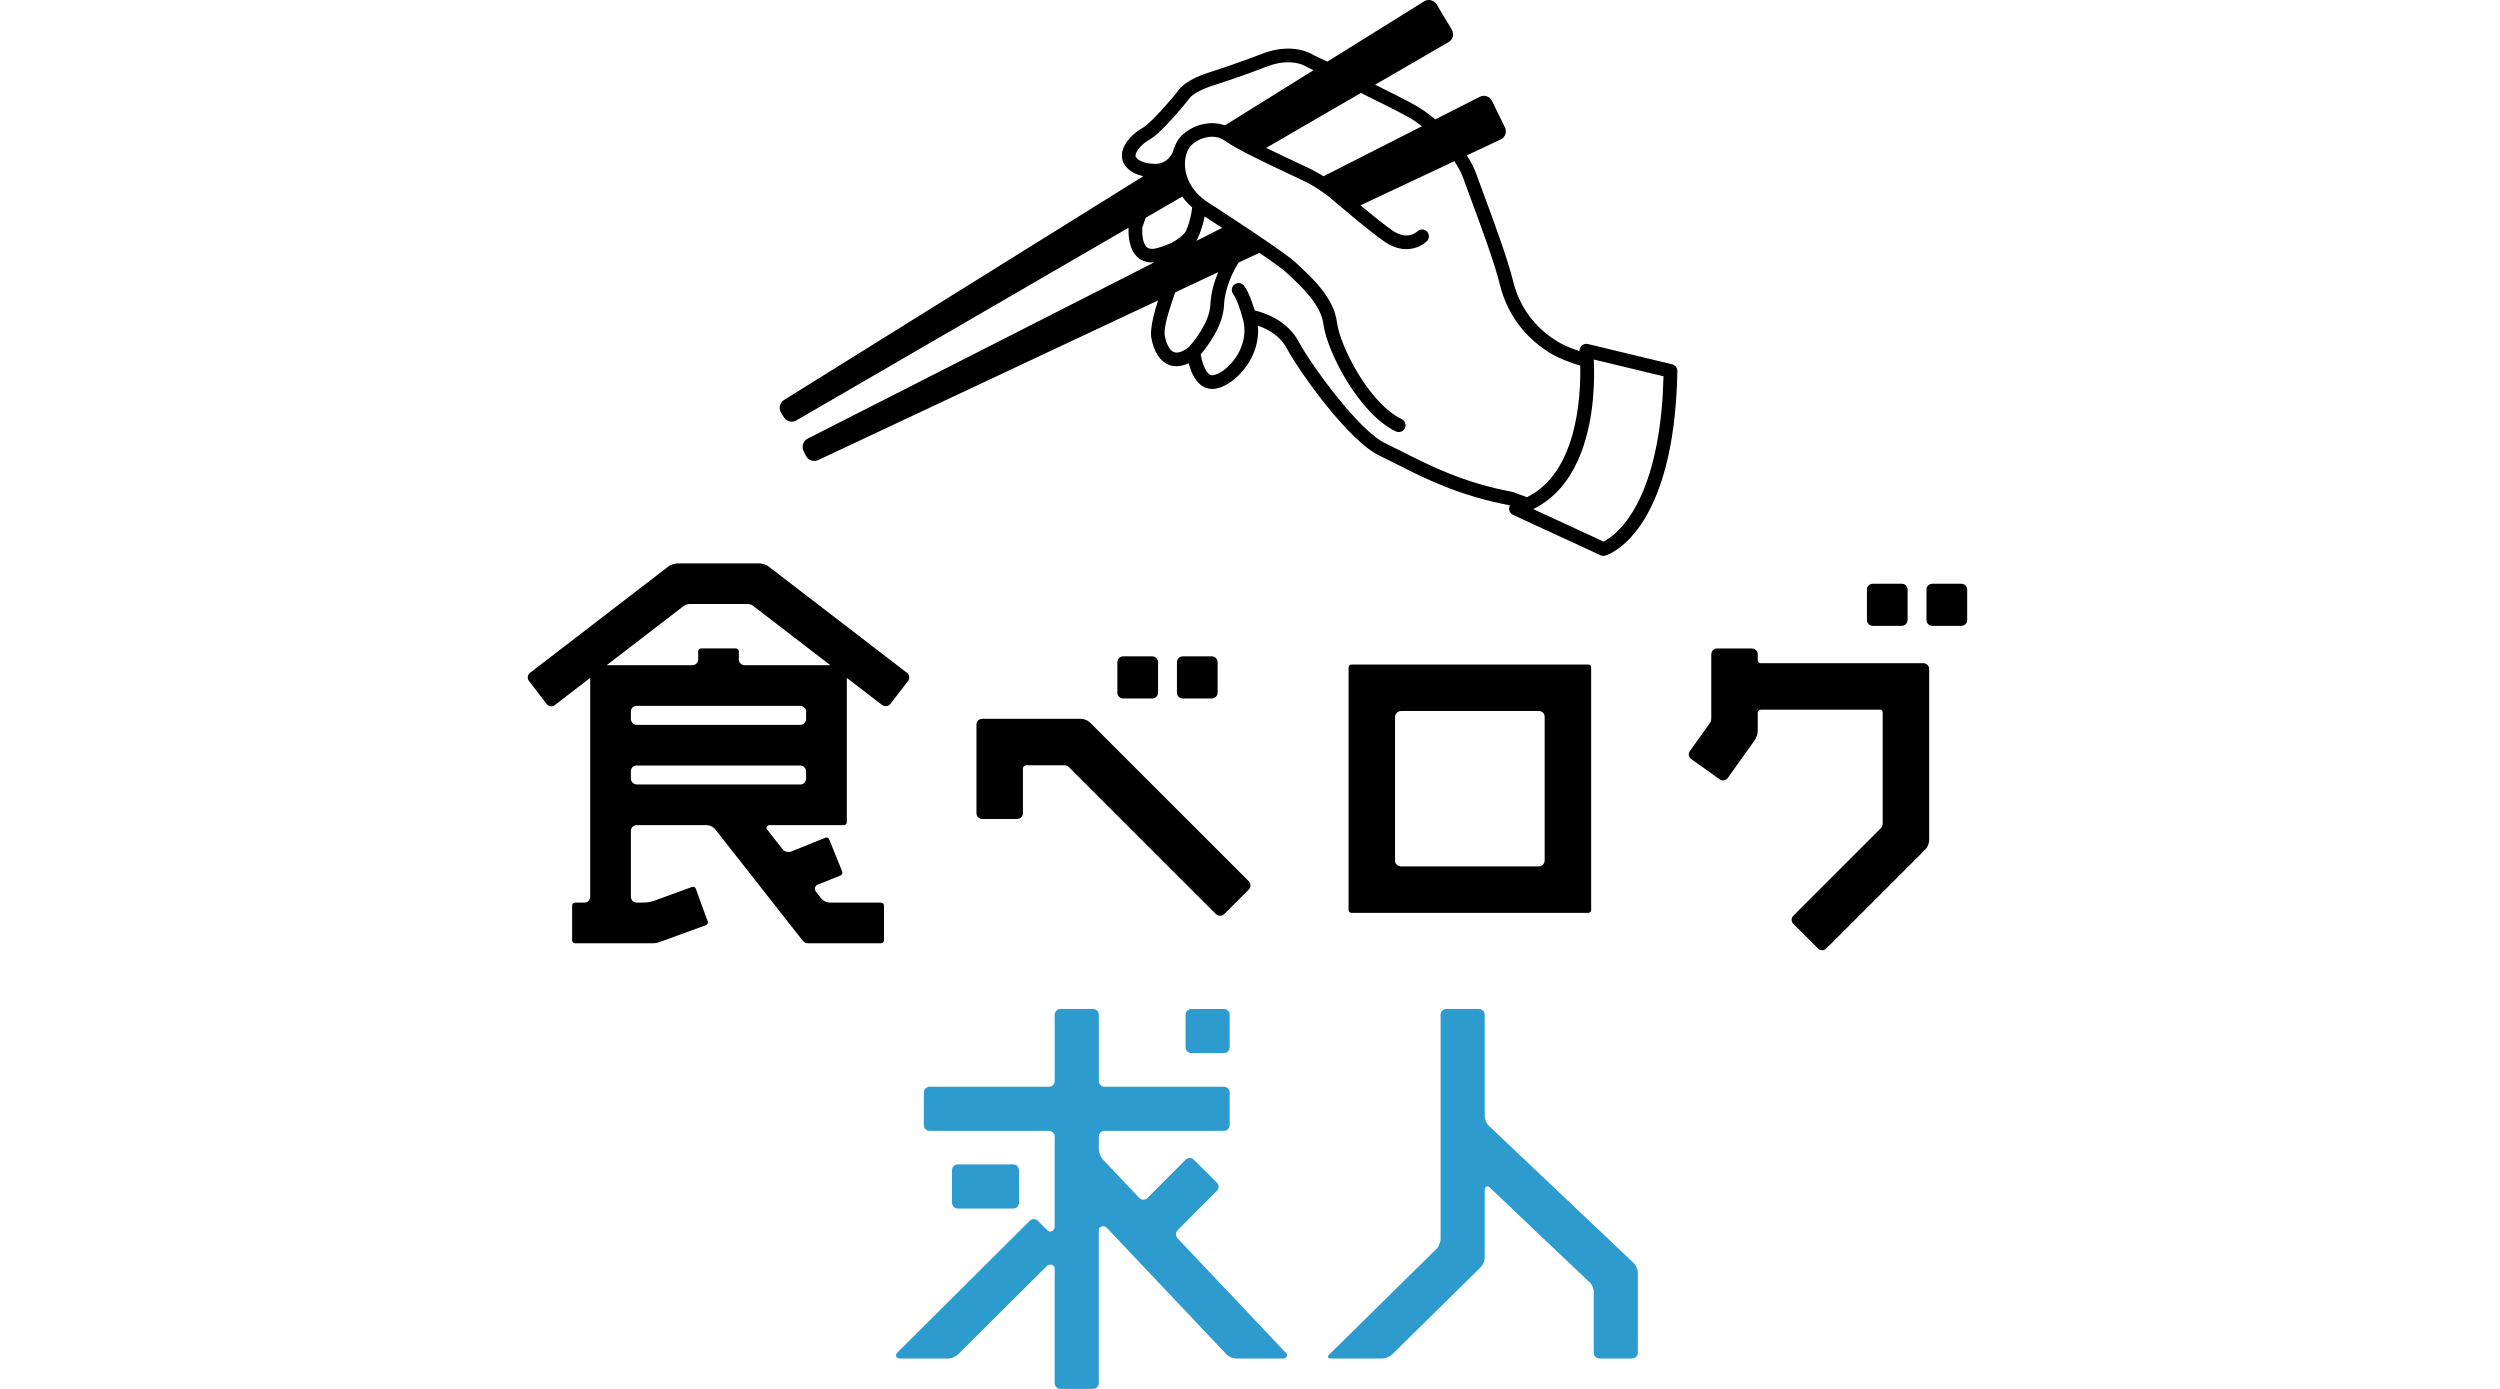 <svg width="270" height="150" viewBox="0 0 270 150" fill="none" xmlns="http://www.w3.org/2000/svg">
<g clip-path="url(#clip0_2160_2345)">
<path d="M181.156 40.078C181.162 39.732 180.927 39.429 180.591 39.347L171.496 37.155C171.263 37.1 171.018 37.159 170.837 37.317C170.663 37.469 170.573 37.694 170.589 37.923C169.743 37.649 168.939 37.32 168.284 36.93C166.541 35.89 164.279 33.904 163.408 30.341C162.811 27.899 161.227 23.63 160.178 20.805L159.423 18.747C159.217 18.159 158.87 17.485 158.42 16.782L162.075 15.064C162.566 14.83 162.771 14.244 162.532 13.755L161.132 10.895C160.893 10.407 160.302 10.209 159.819 10.451L155.009 12.897C154.313 12.305 153.572 11.774 152.81 11.35C151.789 10.783 150.184 9.971 148.513 9.148L156.453 4.542C156.921 4.268 157.074 3.666 156.794 3.2L155.153 0.473C154.872 0.008 154.266 -0.14 153.805 0.145L143.35 6.656C142.531 6.266 141.967 6.001 141.844 5.944C141.491 5.718 139.476 4.576 136.27 5.82C133.203 7.008 130.421 7.874 130.394 7.883C130.161 7.956 128.123 8.625 127.316 9.696C126.476 10.81 124.217 13.357 123.452 13.78C122.549 14.28 121.417 15.27 121.198 16.421C121.186 16.487 121.177 16.553 121.172 16.617C121.124 17.121 121.267 17.589 121.593 17.981C122.105 18.601 122.839 18.891 123.476 19.032L84.681 43.195C84.215 43.479 84.068 44.086 84.349 44.554L84.653 45.058C84.935 45.523 85.54 45.678 86.009 45.404L121.889 24.591C121.852 25.256 121.872 26.927 122.9 27.815C123.242 28.11 123.808 28.399 124.655 28.337L87.231 47.371C86.744 47.614 86.544 48.206 86.783 48.697L87.042 49.227C87.283 49.715 87.872 49.921 88.363 49.688L125.071 32.447C124.692 33.627 124.406 34.733 124.327 35.578C124.295 35.913 124.297 36.207 124.337 36.446C124.596 37.982 125.279 39.034 126.261 39.412C126.743 39.596 127.464 39.656 128.375 39.225C128.575 40 128.951 40.983 129.649 41.545C130.088 41.9 130.613 42.054 131.164 41.991C132.347 41.859 133.781 40.807 134.729 39.375C135.374 38.4 135.753 37.343 135.853 36.277C135.889 35.908 135.884 35.537 135.852 35.167C136.814 35.502 138.201 36.199 138.951 37.587C140.401 40.278 145.717 47.685 149.001 49.218L150.892 50.156C153.71 51.589 157.567 53.547 163 54.561C163.024 54.57 163.054 54.581 163.08 54.591C163.032 54.679 162.996 54.774 162.987 54.877C162.962 55.186 163.132 55.479 163.413 55.608L172.862 59.969C173.025 60.043 173.208 60.057 173.379 60.006C173.682 59.914 180.844 57.615 181.156 40.078ZM152.092 12.641C152.594 12.921 153.09 13.256 153.571 13.63L142.937 19.038C142.527 18.78 142.068 18.511 141.574 18.267L140.028 17.535C139.105 17.101 137.908 16.54 136.75 15.971L146.977 10.039C148.939 11.001 150.929 11.995 152.092 12.641ZM122.649 16.695C122.745 16.194 123.396 15.497 124.165 15.072C125.366 14.409 127.944 11.315 128.494 10.583C128.89 10.058 130.14 9.511 130.836 9.29C130.86 9.282 133.687 8.402 136.804 7.194C139.483 6.155 141.019 7.16 141.082 7.203C141.114 7.224 141.154 7.248 141.188 7.263C141.202 7.269 141.451 7.386 141.861 7.581L132.285 13.544C130.632 12.926 128.669 13.56 127.574 14.693C127.139 15.142 126.828 15.759 126.653 16.455C126.013 17.729 124.937 17.706 124.808 17.694C124.797 17.694 124.787 17.698 124.776 17.698C124.747 17.695 124.717 17.689 124.687 17.691C124.3 17.702 123.198 17.608 122.727 17.039C122.647 16.939 122.623 16.838 122.649 16.695ZM123.867 26.7C123.346 26.252 123.332 25.039 123.372 24.564C123.389 24.518 123.53 24.109 123.732 23.523L127.678 21.233C127.982 21.652 128.342 22.043 128.755 22.402C128.587 23.894 128.084 24.95 128.078 24.962C128.078 24.962 128.078 24.963 128.078 24.965C128.078 24.965 128.078 24.965 128.077 24.966C128.072 24.977 127.447 26.137 124.952 26.799C124.21 26.994 123.951 26.773 123.867 26.7ZM129.41 25.6L129.411 25.596C129.474 25.465 129.863 24.618 130.1 23.378C130.753 23.802 131.383 24.213 131.986 24.608L129.22 26.015C129.283 25.874 129.348 25.733 129.41 25.6ZM128.401 37.483C127.757 37.986 127.185 38.182 126.788 38.03C126.329 37.853 125.955 37.167 125.792 36.197C125.767 36.051 125.767 35.866 125.788 35.648C125.875 34.731 126.33 33.224 126.931 31.57L131.569 29.393C131.145 30.39 130.777 31.614 130.724 32.89C130.637 34.928 128.704 37.147 128.401 37.483ZM163.462 53.157C163.423 53.142 163.382 53.13 163.34 53.123C158.076 52.152 154.31 50.236 151.56 48.838L149.623 47.879C146.801 46.563 141.662 39.511 140.248 36.886C139.005 34.576 136.548 33.77 135.504 33.525C135.299 32.831 134.873 31.54 134.362 30.862C134.117 30.537 133.654 30.473 133.328 30.718C133.003 30.963 132.938 31.426 133.182 31.751C133.562 32.255 134.009 33.609 134.201 34.345C134.202 34.347 134.203 34.35 134.205 34.352C134.206 34.358 134.207 34.364 134.207 34.369C134.766 36.236 134.001 37.796 133.496 38.559C132.706 39.754 131.641 40.45 130.998 40.522C130.836 40.541 130.71 40.502 130.573 40.394C130.1 40.014 129.796 38.998 129.674 38.271C130.329 37.508 132.101 35.244 132.196 32.952C132.278 30.974 133.318 29.031 133.775 28.357L136.016 27.305C137.605 28.395 138.663 29.165 138.952 29.456L139.442 29.921C140.489 30.89 142.665 32.907 142.928 34.998C143.298 37.938 146.771 44.698 150.746 46.59C151.115 46.765 151.555 46.609 151.731 46.241C151.906 45.873 151.75 45.432 151.381 45.258C147.894 43.598 144.719 37.405 144.392 34.813C144.063 32.19 141.708 30.009 140.445 28.838L139.998 28.415C138.983 27.394 132.44 23.134 130.46 21.853C128.542 20.613 128.094 19.023 127.999 18.187C127.886 17.204 128.136 16.235 128.635 15.719C129.385 14.943 131.06 14.325 132.256 15.182C133.621 16.16 137.098 17.791 139.398 18.87L140.919 19.59C142.335 20.288 143.542 21.26 143.553 21.27C143.723 21.414 148.085 25.151 149.636 26.173C151.721 27.551 153.478 26.682 154.115 26.031C154.398 25.743 154.392 25.284 154.108 24.997C153.822 24.711 153.358 24.711 153.068 24.991C152.962 25.093 151.991 25.96 150.45 24.941C149.711 24.453 148.226 23.255 146.926 22.176L157.073 17.41C157.506 18.065 157.839 18.692 158.029 19.234L158.792 21.315C159.829 24.109 161.395 28.33 161.972 30.688C162.964 34.746 165.54 37.009 167.527 38.193C168.426 38.73 169.536 39.151 170.666 39.487C170.736 42.91 170.312 51.061 164.91 53.697C164.189 53.426 163.618 53.214 163.462 53.157ZM173.183 58.489C172.723 58.276 167.675 55.948 165.586 54.982C170.178 52.742 171.638 47.336 172.031 43.163C172.201 41.362 172.177 39.798 172.129 38.826C173.578 39.175 178.753 40.422 179.659 40.641C179.624 41.903 179.56 43.096 179.457 44.19C178.414 55.255 174.207 57.985 173.183 58.489Z" fill="black"/>
<path d="M83.07 61.226C82.748 60.978 82.351 60.844 81.944 60.844H81.825H73.251C72.845 60.844 72.449 60.978 72.126 61.226L57.245 72.664C56.971 72.875 56.92 73.269 57.13 73.544L59.042 76.031C59.245 76.295 59.616 76.382 59.879 76.179C60.58 75.64 62.028 74.528 63.742 73.21V83.867V89.114V96.852C63.742 97.191 63.48 97.479 63.142 97.479C62.737 97.479 62.397 97.479 62.161 97.479C61.97 97.479 61.788 97.603 61.788 97.792V101.556C61.788 101.73 61.928 101.871 62.101 101.871H70.574C70.781 101.871 70.988 101.834 71.183 101.763L76.247 99.916C76.409 99.857 76.493 99.676 76.434 99.513L75.144 95.977C75.086 95.817 74.912 95.728 74.753 95.786C73.967 96.072 71.747 96.882 70.656 97.281C70.262 97.424 69.842 97.479 69.422 97.479C69.23 97.479 69.004 97.479 68.755 97.479C68.412 97.479 68.137 97.196 68.137 96.852V89.741C68.137 89.394 68.417 89.114 68.764 89.114H76.26C76.655 89.114 77.031 89.296 77.275 89.606L86.719 101.624C86.841 101.78 87.029 101.872 87.227 101.872H95.157C95.331 101.872 95.472 101.731 95.472 101.558V97.794C95.472 97.605 95.293 97.481 95.105 97.481C94.096 97.481 91.258 97.481 89.671 97.481C89.296 97.481 88.929 97.328 88.696 97.032C88.54 96.833 88.35 96.592 88.134 96.315C87.933 96.059 87.996 95.671 88.299 95.548L90.789 94.544C90.95 94.478 91.028 94.296 90.962 94.135L89.552 90.645C89.487 90.484 89.305 90.406 89.144 90.472L85.471 91.954C85.127 92.092 84.731 91.989 84.504 91.698C83.939 90.981 83.373 90.26 82.838 89.579C82.685 89.384 82.854 89.114 83.101 89.114H91.142C91.316 89.114 91.456 88.973 91.456 88.801V73.211C93.106 74.48 94.511 75.558 95.238 76.118C95.523 76.336 95.937 76.316 96.156 76.031L98.069 73.544C98.28 73.269 98.228 72.875 97.953 72.664L83.07 61.226ZM87.061 84.062C87.061 84.413 86.802 84.722 86.451 84.722C82.743 84.722 72.572 84.722 68.799 84.722C68.441 84.722 68.134 84.448 68.134 84.088C68.134 84.016 68.134 83.941 68.134 83.867C68.134 83.677 68.134 83.483 68.134 83.284C68.134 82.942 68.421 82.675 68.762 82.675H86.433C86.793 82.675 87.06 82.992 87.06 83.353C87.061 83.597 87.061 83.833 87.061 84.062ZM87.061 77.63C87.061 77.985 86.787 78.283 86.434 78.283H68.763C68.41 78.283 68.135 77.983 68.135 77.63C68.135 77.356 68.135 77.09 68.135 76.834C68.135 76.501 68.412 76.236 68.745 76.236C72.454 76.236 82.624 76.236 86.396 76.236C86.746 76.236 87.061 76.485 87.061 76.834C87.061 77.091 87.061 77.356 87.061 77.63ZM89.258 71.844H80.423C80.077 71.844 79.795 71.564 79.795 71.217V70.344C79.795 70.171 79.654 70.03 79.482 70.03H75.717C75.544 70.03 75.403 70.171 75.403 70.344V71.217C75.403 71.564 75.122 71.844 74.775 71.844H65.52C68.904 69.243 72.659 66.356 73.823 65.461C74.002 65.324 74.217 65.235 74.443 65.235C75.813 65.235 79.301 65.235 80.712 65.235C80.927 65.235 81.142 65.284 81.313 65.415C82.402 66.252 86.233 69.197 89.678 71.844H89.258Z" fill="black"/>
<path d="M121.304 75.435H124.441C124.787 75.435 125.069 75.155 125.069 74.808V71.514C125.069 71.167 124.787 70.886 124.441 70.886H121.304C120.957 70.886 120.676 71.167 120.676 71.514V74.808C120.676 75.155 120.957 75.435 121.304 75.435Z" fill="black"/>
<path d="M127.736 75.435H130.874C131.22 75.435 131.501 75.155 131.501 74.808V71.514C131.501 71.167 131.22 70.886 130.874 70.886H127.736C127.389 70.886 127.109 71.167 127.109 71.514V74.808C127.109 75.155 127.389 75.435 127.736 75.435Z" fill="black"/>
<path d="M202.257 67.592H205.395C205.741 67.592 206.022 67.312 206.022 66.965V63.671C206.022 63.324 205.741 63.044 205.395 63.044H202.257C201.91 63.044 201.63 63.324 201.63 63.671V66.965C201.63 67.312 201.91 67.592 202.257 67.592Z" fill="black"/>
<path d="M211.827 63.044H208.69C208.342 63.044 208.062 63.324 208.062 63.671V66.965C208.062 67.312 208.342 67.592 208.69 67.592H211.827C212.173 67.592 212.455 67.312 212.455 66.965V63.671C212.455 63.325 212.173 63.044 211.827 63.044Z" fill="black"/>
<path d="M171.531 71.77H169.335H145.959C145.785 71.77 145.646 71.911 145.646 72.085V98.278C145.646 98.451 145.787 98.592 145.959 98.592H171.532C171.706 98.592 171.845 98.452 171.845 98.278V72.085C171.845 71.911 171.704 71.77 171.531 71.77ZM166.824 92.902C166.824 93.255 166.571 93.573 166.218 93.573C162.673 93.573 154.91 93.573 151.324 93.573C150.972 93.573 150.665 93.309 150.665 92.956C150.665 89.327 150.665 81.135 150.665 77.462C150.665 77.094 150.956 76.79 151.324 76.79C154.91 76.79 162.674 76.79 166.218 76.79C166.555 76.79 166.824 77.069 166.824 77.408C166.824 81.036 166.824 89.228 166.824 92.902Z" fill="black"/>
<path d="M207.724 71.627H205.841H190.152C189.979 71.627 189.838 71.486 189.838 71.314V70.664C189.838 70.317 189.556 70.037 189.21 70.037H185.445C185.096 70.037 184.818 70.324 184.818 70.673C184.818 72.478 184.818 76.053 184.818 77.618C184.818 77.804 184.745 77.982 184.637 78.134C184.065 78.934 183.03 80.383 182.493 81.135C182.297 81.409 182.385 81.787 182.659 81.981L185.722 84.169C186.005 84.37 186.396 84.305 186.597 84.023L189.473 79.998C189.71 79.666 189.838 79.267 189.838 78.86V76.957C189.838 76.77 190.014 76.643 190.203 76.643C193.94 76.643 200.318 76.643 203.075 76.643C203.236 76.643 203.33 76.805 203.33 76.966C203.33 80.215 203.33 86.876 203.33 88.907C203.33 89.12 203.252 89.327 203.102 89.477C201.507 91.072 195.37 97.208 193.676 98.901C193.433 99.144 193.441 99.537 193.683 99.78L196.347 102.443C196.592 102.688 196.99 102.688 197.235 102.443L207.907 91.773C208.19 91.49 208.351 91.103 208.351 90.701V72.254C208.351 71.907 208.07 71.627 207.724 71.627Z" fill="black"/>
<path d="M117.766 78.075C117.484 77.792 117.096 77.631 116.695 77.631H116.283H106.085C105.738 77.631 105.458 77.912 105.458 78.259V87.826C105.458 88.173 105.738 88.454 106.085 88.454H109.85C110.197 88.454 110.478 88.171 110.478 87.823C110.478 86.802 110.478 84.727 110.478 82.992C110.478 82.795 110.653 82.65 110.851 82.65C112.525 82.65 113.969 82.65 114.953 82.65C115.146 82.65 115.327 82.734 115.463 82.869C117.504 84.909 128.84 96.243 131.296 98.7C131.548 98.951 131.956 98.977 132.209 98.725L134.871 96.064C135.117 95.819 135.117 95.421 134.871 95.176L117.766 78.075Z" fill="black"/>
<path d="M128.662 113.736H132.18C132.524 113.736 132.804 113.456 132.804 113.113V109.595C132.804 109.252 132.522 108.972 132.18 108.972H128.662C128.318 108.972 128.038 109.252 128.038 109.595V113.113C128.038 113.456 128.318 113.736 128.662 113.736ZM138.909 146.143L127.183 133.747C126.946 133.498 126.951 133.094 127.194 132.851L131.423 128.603C131.665 128.361 131.665 127.963 131.421 127.722L128.927 125.241C128.684 125 128.287 125 128.045 125.244L123.917 129.392C123.676 129.634 123.284 129.63 123.048 129.38L119.103 125.215C118.867 124.966 118.674 124.482 118.674 124.139V122.757C118.674 122.414 118.955 122.134 119.298 122.134H132.181C132.525 122.134 132.805 121.853 132.805 121.51V117.992C132.805 117.649 132.524 117.369 132.181 117.369H119.297C118.954 117.369 118.673 117.088 118.673 116.745V109.59C118.673 109.247 118.391 108.967 118.049 108.967H114.531C114.188 108.967 113.907 109.247 113.907 109.59V116.745C113.907 117.088 113.625 117.369 113.283 117.369H100.399C100.055 117.369 99.775 117.649 99.775 117.992V121.51C99.775 121.853 100.055 122.134 100.399 122.134H113.282C113.625 122.134 113.906 122.414 113.906 122.757V132.47C113.903 132.951 113.419 133.147 113.149 132.905L112.092 131.847C111.85 131.604 111.452 131.603 111.21 131.846L96.849 146.144C96.66 146.343 96.8 146.721 97.143 146.721H102.394C102.78 146.721 103.218 146.524 103.461 146.281L113.083 136.707C113.359 136.482 113.893 136.567 113.906 136.979V149.378C113.906 149.721 114.186 150.001 114.53 150.001H118.048C118.391 150.001 118.672 149.721 118.672 149.378V132.839C118.682 132.423 119.25 132.321 119.499 132.567L132.456 146.267C132.692 146.516 133.122 146.72 133.508 146.72H138.615C138.957 146.72 139.099 146.343 138.909 146.143ZM109.43 130.52C109.774 130.52 110.054 130.24 110.054 129.897V126.379C110.054 126.036 109.774 125.756 109.43 125.756H103.441C103.097 125.756 102.817 126.036 102.817 126.379V129.897C102.817 130.24 103.097 130.52 103.441 130.52H109.43Z" fill="#2D9BCD"/>
<path d="M160.35 128.558C160.35 128.09 160.651 128.029 160.881 128.239L161.484 128.811L171.698 138.515L171.605 138.393L171.672 138.457C171.921 138.694 172.124 139.166 172.124 139.51V146.095C172.124 146.438 172.405 146.719 172.748 146.719H176.267C176.61 146.719 176.89 146.438 176.89 146.095V137.46C176.89 137.117 176.687 136.643 176.438 136.408L160.802 121.592C160.553 121.355 160.349 120.883 160.349 120.539V109.591C160.349 109.248 160.068 108.968 159.725 108.968H156.207C155.863 108.968 155.583 109.248 155.583 109.591V133.816C155.583 134.159 155.383 134.637 155.139 134.877L143.563 146.282C143.319 146.523 143.4 146.72 143.743 146.72H149.284C149.627 146.72 150.108 146.523 150.352 146.282L159.905 136.871C160.149 136.631 160.349 136.153 160.349 135.81V129.546L160.35 129.182V128.558Z" fill="#2D9BCD"/>
</g>
<defs>
<clipPath id="clip0_2160_2345">
<rect width="155.455" height="150" fill="white" transform="translate(57)"/>
</clipPath>
</defs>
</svg>
